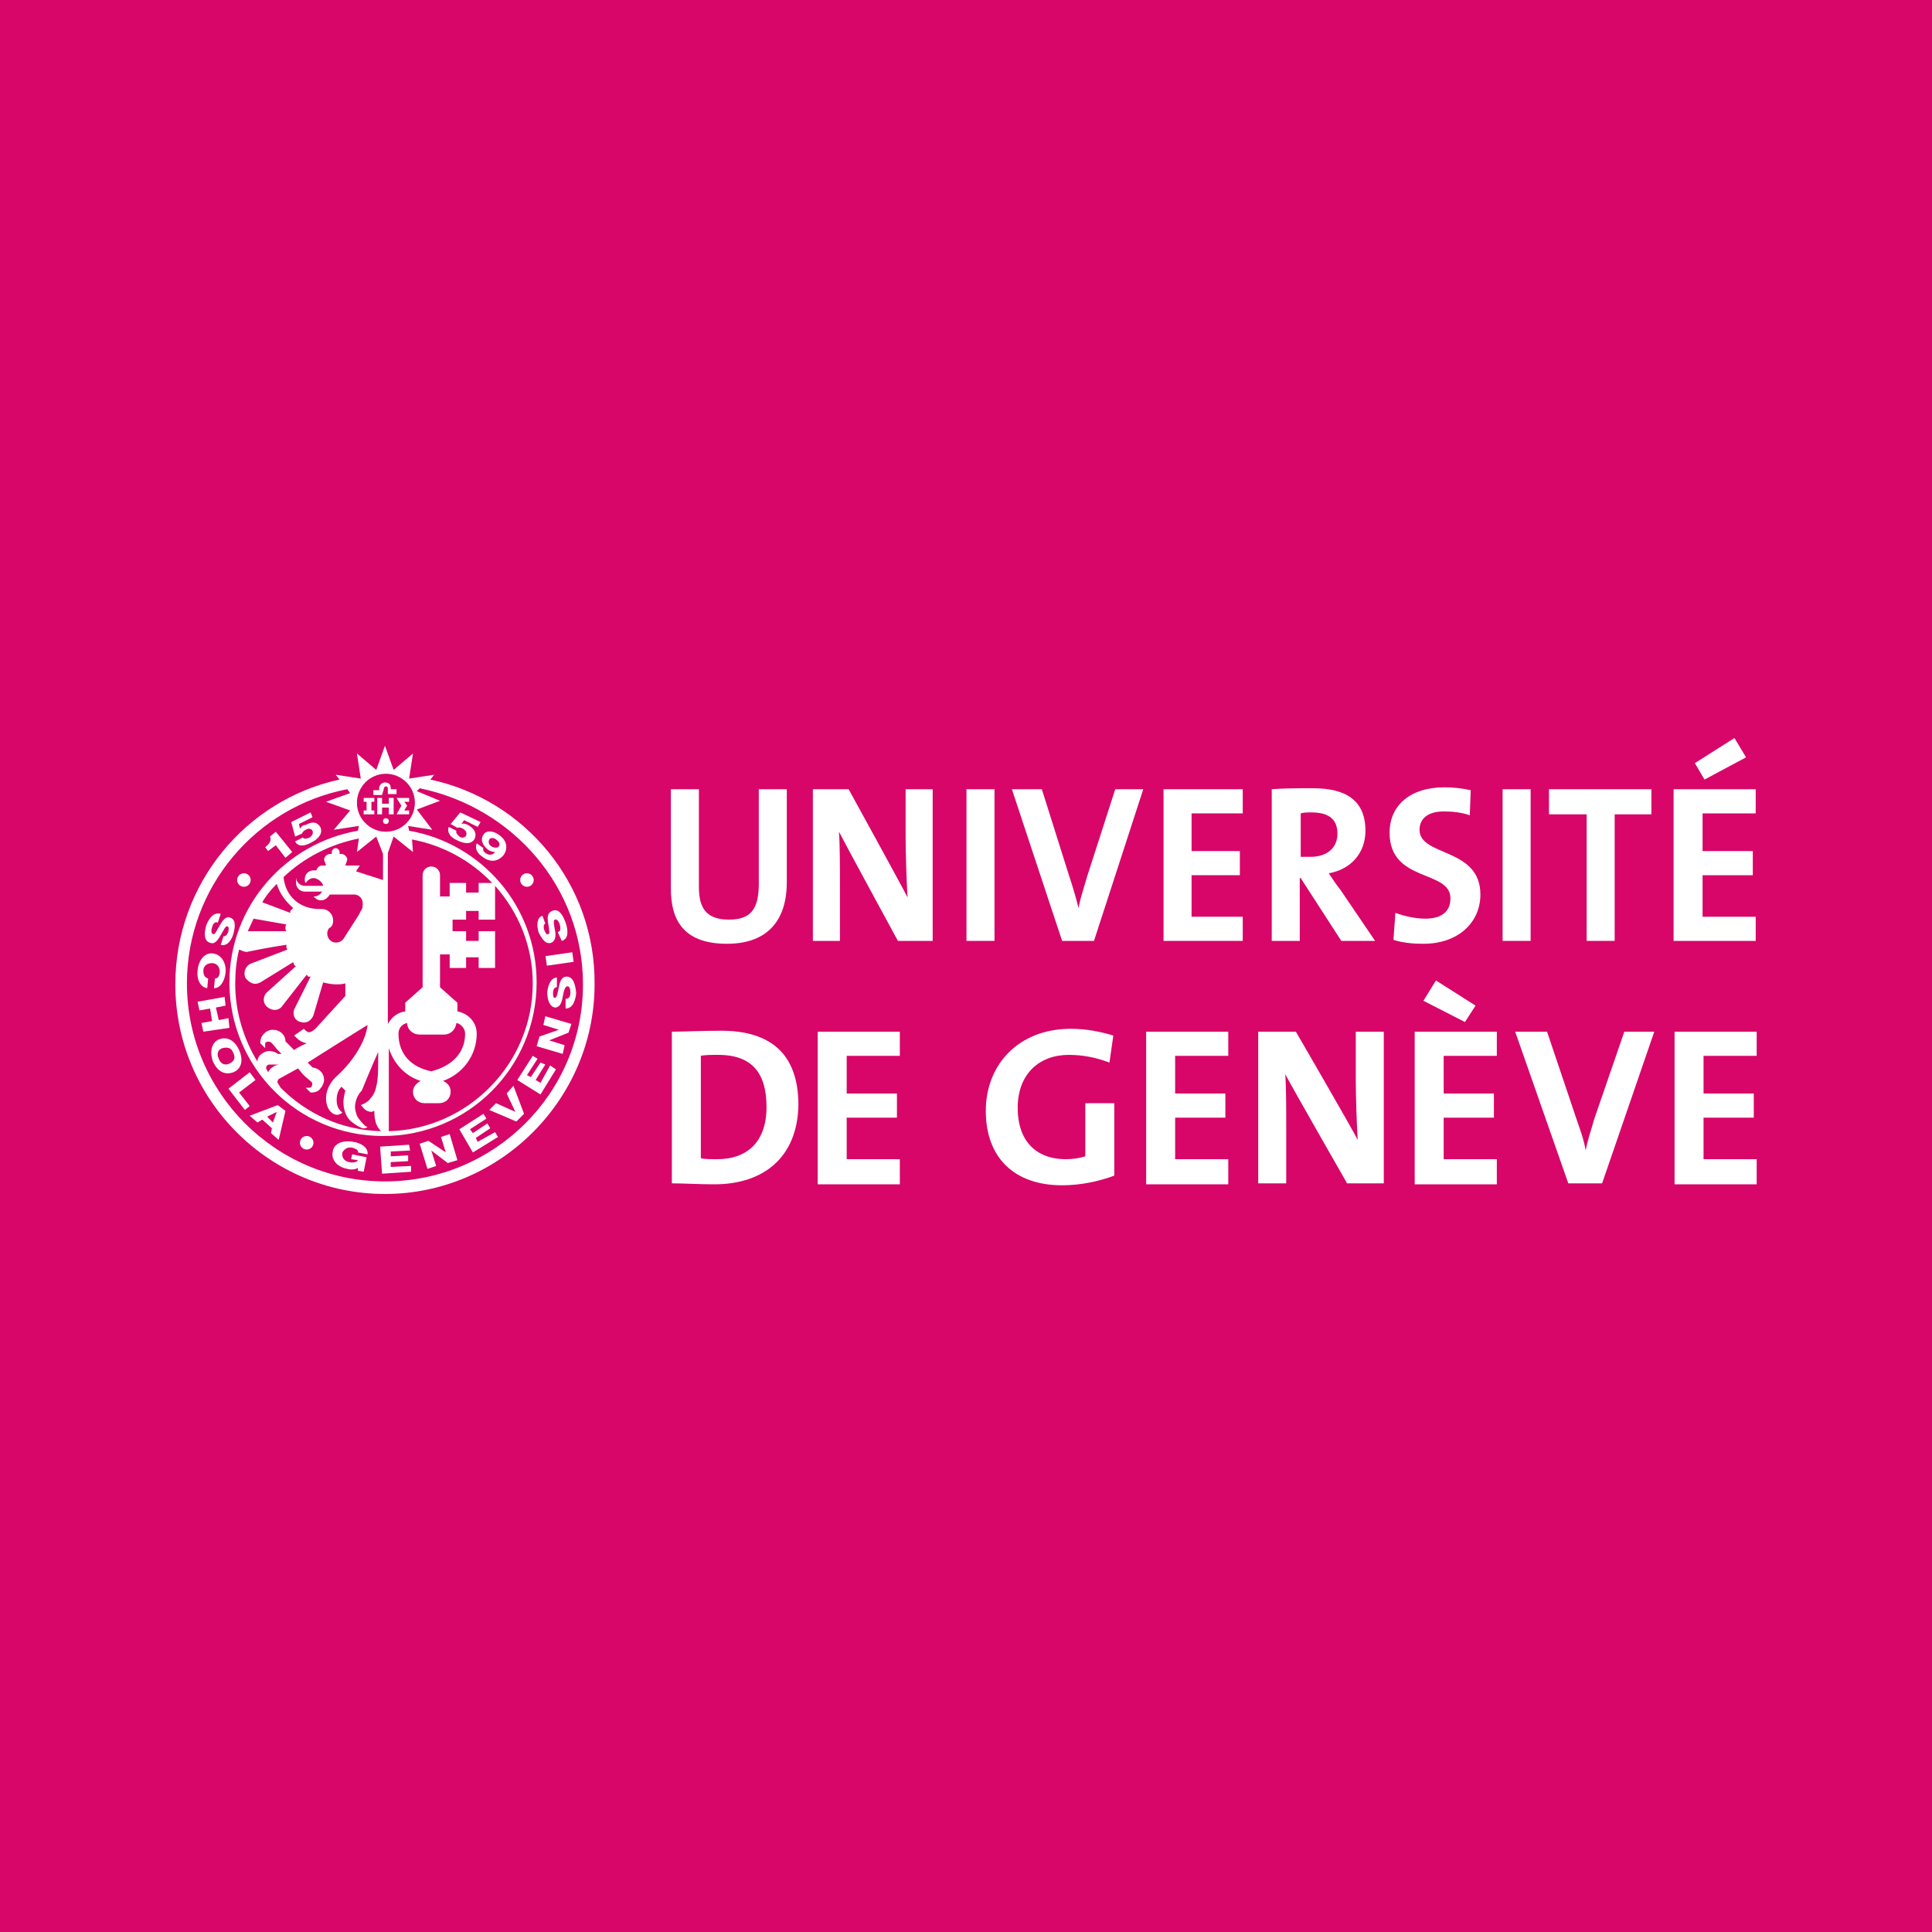 <?xml version="1.0" encoding="UTF-8"?>
<svg id="Calque_1" xmlns="http://www.w3.org/2000/svg" viewBox="0 0 200 200">
  <defs>
    <style>
      .cls-1 {
        fill: #fff;
      }

      .cls-2 {
        fill: #d80669;
      }
    </style>
  </defs>
  <rect class="cls-2" x="-35.51" y="-17.3" width="268.26" height="244.77"/>
  <g>
    <g>
      <path class="cls-1" d="M28.55,87.5l1,1.3.7-.6-1.7-2.1-.6.5c.2.4-.1.8-.5,1.1l.3.4.8-.6Z"/>
      <path class="cls-1" d="M31.25,86.3c.1-.2.2-.3.4-.4.3-.2.6-.1.7.1.1.2,0,.5-.3.7-.2.1-.6.2-.7,0l-.8.4c.3.6,1,.5,1.7.1.8-.4,1.2-1,.9-1.6-.3-.5-.8-.6-1.5-.2-.3,0-.5.2-.6.4h0l-.1-.5,1.4-.7-.2-.5-2,1,.4,1.5.7-.3Z"/>
      <path class="cls-1" d="M48.45,85.4c-.2-.1-.5-.2-.7-.1h0l.3-.4,1.4.7.3-.5-2.1-1-1,1.2.7.4c.2-.1.4,0,.6.1.3.2.4.4.3.7-.1.2-.4.3-.7.1-.2-.2-.4-.4-.3-.6l-.8-.4c-.2.6.2,1.1.9,1.4.8.4,1.5.4,1.8-.2.2-.5,0-1-.7-1.4Z"/>
      <path class="cls-1" d="M51.75,86.5c-.6-.5-1.4-.6-1.7-.1-.3.4-.2,1,.4,1.5.2.2.6.3.8.3h0c-.2.3-.6.4-1,.1-.1-.1-.2-.2-.2-.2,0-.1-.1-.2,0-.3l-.7-.5c-.2.5,0,1,.6,1.4.9.7,1.7.4,2.2-.2.4-.6.4-1.4-.4-2ZM51.65,87.6c-.1.2-.5.2-.8,0s-.3-.5-.2-.7.5-.2.7,0c.4.3.4.5.3.7Z"/>
      <path class="cls-1" d="M21.75,97.6c.5.2.8-.3,1.1-.8.3-.5.5-1,.7-.9s.1.3.1.5c-.1.3-.3.6-.5.5l-.3.9c.6.2,1.1-.4,1.3-1.1s.3-1.5-.3-1.7c-.5-.2-.8.3-1.1.8-.3.5-.5,1-.7.9s-.2-.4-.1-.7c.1-.4.3-.6.6-.5l.3-.9c-.7-.2-1.2.4-1.5,1.2-.2.7-.3,1.6.4,1.8Z"/>
      <path class="cls-1" d="M21.45,102.3l.1-1c-.3-.1-.5-.3-.5-.8,0-.6.5-.8.9-.8s.8.3.8.9c0,.4-.2.7-.5.7l-.1,1c.7,0,1.1-.8,1.2-1.6.1-1.1-.5-1.9-1.3-2s-1.5.6-1.6,1.8c-.1.9.3,1.7,1,1.8Z"/>
      <polygon class="cls-1" points="23.65 105.4 22.65 105.6 22.35 104.3 23.35 104.1 23.25 103.2 20.45 103.7 20.65 104.6 21.75 104.4 21.95 105.7 20.85 105.9 21.05 106.8 23.75 106.4 23.65 105.4"/>
      <path class="cls-1" d="M24.75,108.7c-.5-1.1-1.3-1.4-2.1-1.1-.7.3-1,1.2-.6,2.3.5,1.1,1.3,1.4,2.1,1.1.8-.3,1.1-1.2.6-2.3ZM23.75,110.1c-.4.2-.9.1-1.1-.5-.3-.6,0-1,.4-1.1.4-.1.9-.1,1.1.5.3.6,0,.9-.4,1.1Z"/>
      <polygon class="cls-1" points="26.45 111.8 25.85 111 23.65 112.7 25.35 114.9 25.85 114.5 24.75 113.1 26.45 111.8"/>
      <path class="cls-1" d="M25.85,115.5l.8.7.5-.3,1,.9-.1.5.8.7.7-3-.8-.6-2.9,1.1ZM28.25,116.2l-.6-.6,1-.5h0l-.4,1.1Z"/>
      <path class="cls-1" d="M36.45,118.8c.4.1.7.3.6.5l1,.2c.1-.7-.7-1.2-1.5-1.3-1.1-.2-2,.2-2.1,1-.2.8.4,1.6,1.5,1.8.3.1.8.1,1.1-.1v.3l.6.1.3-1.5-1.5-.3-.1.5.7.1c-.1.2-.5.3-.9.2-.6-.1-.8-.6-.7-1,.1-.2.4-.6,1-.5Z"/>
      <polygon class="cls-1" points="40.45 120.8 40.45 120.3 42.25 120.2 42.25 119.6 40.45 119.7 40.45 119.2 42.45 119.1 42.35 118.5 39.35 118.7 39.55 121.5 42.55 121.3 42.55 120.7 40.45 120.8"/>
      <polygon class="cls-1" points="45.65 117.7 46.15 119.3 46.15 119.3 44.35 118.1 43.45 118.4 44.25 121 45.15 120.7 44.65 119.1 44.65 119.1 46.35 120.4 47.35 120.1 46.55 117.4 45.65 117.7"/>
      <polygon class="cls-1" points="49.45 118.2 49.25 117.8 50.75 116.8 50.45 116.3 48.95 117.3 48.65 116.9 50.35 115.8 50.05 115.3 47.55 116.9 48.95 119.3 51.55 117.7 51.25 117.2 49.45 118.2"/>
      <polygon class="cls-1" points="52.45 113.2 53.35 115.1 53.35 115.1 51.35 114.2 50.65 114.9 53.45 116.1 54.25 115.3 53.15 112.4 52.45 113.2"/>
      <polygon class="cls-1" points="55.95 112.1 55.45 111.8 56.45 110.2 55.95 110 54.95 111.5 54.55 111.3 55.65 109.6 55.15 109.3 53.55 111.8 55.95 113.3 57.55 110.7 56.95 110.3 55.95 112.1"/>
      <polygon class="cls-1" points="56.25 106.1 57.85 106.6 57.85 106.6 55.85 107.3 55.55 108.3 58.25 109.1 58.45 108.2 56.85 107.7 56.85 107.7 58.85 106.9 59.15 106 56.45 105.2 56.25 106.1"/>
      <path class="cls-1" d="M58.65,101.1c-.5,0-.7.5-.8,1.1-.1.5-.2,1.1-.4,1.1s-.2-.3-.2-.5c0-.3.1-.6.4-.6v-1c-.6,0-.9.7-1,1.5,0,.7.2,1.5.8,1.6.5,0,.7-.5.8-1.1.1-.5.2-1.1.5-1.1.2,0,.3.3.3.6,0,.4-.1.7-.5.7v1c.7,0,1-.7,1.1-1.6-.1-.9-.3-1.7-1-1.7Z"/>
      <rect class="cls-1" x="56.53" y="98.77" width="2.8" height="1" transform="translate(-13.57 9.28) rotate(-8.2)"/>
      <path class="cls-1" d="M57.05,97.6c.5-.2.5-.8.4-1.3s-.2-1.1,0-1.1c.2-.1.4.2.5.5.1.4.1.7-.2.8l.4.9c.7-.2.7-1,.4-1.9-.3-.8-.7-1.5-1.4-1.2-.5.2-.5.7-.4,1.3.1.6.2,1.1,0,1.1-.2.1-.3-.2-.4-.4-.1-.3-.1-.6.1-.7l-.3-.8c-.6.2-.6,1-.4,1.7.3.6.7,1.3,1.3,1.1Z"/>
      <circle class="cls-1" cx="31.75" cy="118.3" r=".7"/>
      <circle class="cls-1" cx="25.25" cy="91.1" r=".7"/>
      <circle class="cls-1" cx="54.55" cy="91.1" r=".7"/>
      <polygon class="cls-1" points="41.55 83.4 41.05 84.3 42.35 84.3 42.35 83.9 41.85 83.9 42.15 83.4 41.85 83 42.35 83 42.35 82.6 41.05 82.6 41.55 83.4"/>
      <polygon class="cls-1" points="38.75 83.9 38.45 83.9 38.45 83 38.75 83 38.75 82.6 37.65 82.6 37.65 83 37.95 83 37.95 83.9 37.65 83.9 37.65 84.3 38.75 84.3 38.75 83.9"/>
      <polygon class="cls-1" points="40.25 83.2 39.55 83.2 39.55 82.6 39.05 82.6 39.05 84.3 39.55 84.3 39.55 83.6 40.25 83.6 40.25 84.3 40.75 84.3 40.75 82.6 40.25 82.6 40.25 83.2"/>
      <path class="cls-1" d="M39.75,81.6c0-.1.1-.2.2-.2s.2.1.2.2v.6h.9v-.5h-.6v-.1c0-.4-.2-.6-.6-.6-.3,0-.5.2-.6.5v.3h-.6v.5h.9l.2-.7Z"/>
      <circle class="cls-1" cx="39.95" cy="85" r=".3"/>
      <path class="cls-1" d="M44.55,80.7l.4-.5-2.6.4.4-2.6-2,1.7-.9-2.5-.9,2.5-2-1.7.4,2.6-2.6-.4.4.5c-9.7,2.1-17,10.8-17,21.2,0,12,9.8,21.7,21.7,21.7s21.7-9.8,21.7-21.7c.1-10.4-7.2-19.1-17-21.2ZM39.95,80.1c1.6,0,3,1.3,3,3,0,1.6-1.3,3-3,3-1.6,0-3-1.3-3-3,0-1.6,1.3-3,3-3ZM42.65,86.9c3.2.6,6.1,2.2,8.3,4.5h-1.4v1h-1.3v-1h-1.7v1.4h-1v-2.2c0-.5-.4-.9-.9-.9s-.9.4-.9.9v11.6l-1.8,1.6v.9c-.8.1-1.4.6-1.8,1.3v-17.7l.6-1.7,2,1.6-.1-1.3ZM43.55,111.9c-.4.2-.8.6-.8,1.1,0,.7.5,1.2,1.2,1.2h1.5c.7,0,1.2-.5,1.2-1.2,0-.5-.3-.9-.8-1.1,2-.7,3.5-2.6,3.5-4.9,0-1.2-.9-2.1-2-2.3v-.9l-1.8-1.6v-3.4h1v1.4h1.7v-1.1h1.3v1.1h1.7v-3.8h-1.7v1h-1.3v-1h-1.4v-1.2h1.4v-.9h1.3v.9h1.7v-3.5c2.4,2.7,3.9,6.2,3.9,10.1,0,8.3-6.7,15.1-14.9,15.3v-8.6c.5,1.6,1.7,2.9,3.3,3.4ZM41.25,107c0-.6.4-1,.9-1.1,0,.7.6,1.2,1.3,1.2h2.5c.7,0,1.2-.5,1.3-1.2.5.1.9.6.9,1.1,0,2.1-1.5,3.4-3.5,3.9-2-.4-3.4-1.7-3.4-3.9ZM29.65,95.7c-.1.1-.1.2-.1.4,0,.1,0,.2.1.3h-4c.2-.4.4-.9.6-1.3l3.4.6ZM27.15,93.4c.4-.7.9-1.3,1.5-1.9.3,1,.9,1.8,1.7,2.5-.1.1-.2.2-.3.3v.2l-2.9-1.1ZM25.75,98.5s1.9-.4,3.9-.7v.3c0,.1.1.1.1.2l-3.9,1.5c-.5.3-.7,1-.4,1.5.2.2.4.4.7.5.3.1.6,0,.8-.1l3.4-2.1c0,.1.1.2.1.3q.1.1.2.1l-3.1,2.8c-.4.5-.3,1.2.2,1.5.5.4,1.2.3,1.5-.2l2.5-3.2c.1.1.1.2.2.2h.2l-1.7,3.4c-.2.6.1,1.2.7,1.3.6.2,1.1-.2,1.3-.7l1-3.4c.4.1.9.2,1.3.2s.6,0,1-.1v1.3c-.1.1-3.1,3.4-3.1,3.4-.5.4-.7.5-1.1.1l-.1-.1-1,.7.1.1c.4.4.7.6,1.2.7-.7.3-1.2.6-1.3.7-.1-.1-.6-.6-.9-.9,0-.7-.6-1.2-1.3-1.2s-1.3.6-1.3,1.3v.1l.5.5v-.4c0-.1,0-.2.1-.2.1-.1.3-.1.5,0,0,0,.4.4.6.7h0l.1.1.1.1h0l.3.3h-.4c-.2-.2-.6-.3-.9-.3s-.7.2-.9.4-.3.4-.3.7c-1.4-2.3-2.3-5.1-2.3-8,0-1.2.1-2.4.4-3.6.5.2.7.3,1,.2ZM27.55,110.6c0-.1,0-.2.1-.3s.2-.1.3-.1h.9c-.5.1-.9.4-1.1.8-.1-.2-.2-.4-.2-.4h0ZM28.75,111.9c0-.1.1-.2.1-.2l2-1.1.5.6h0l.1.1.1.1h0l.7.6c.1.1.1.3,0,.5q-.1.1-.2.1h-.4l.5.5h.1c.3,0,.7-.1.9-.4.2-.2.4-.6.4-.9,0-.7-.5-1.2-1.2-1.3-.2-.2-.4-.4-.5-.5.3-.2,5.7-3.6,6.2-3.9-.2,1.9-1.8,4.1-3.3,5.4-.7.7-1,1.5-1,2.2,0,.6.2,1.1.5,1.4.3.3.7.4,1,.2l.2-.1-.2-.2c-.3-.3-.4-.7-.4-1.1,0-.7.2-1.1.5-1.4.1.1.2.2.4.4-.1.4-.2.8-.2,1.2,0,.8.3,1.5.7,1.9.1.1,1.1.9,1.5.8l.3-.1-.3-.2c-.1-.1-.6-.6-.8-1-.1-.3-.2-.6-.2-.9,0-.5.2-1.2.7-1.7,0,0,1.1-2.7,1.7-4v1.2c0,1.5-.1,2.9-.8,3.6-.2.4-1,.7-1,.7l.2.2s.3.5.9.5c.1,0,.2-.1.3-.1,0,1.2.3,1.7.7,2.1-4.1-.1-7.7-1.8-10.4-4.5l-.3-.5s-.1,0,0-.2c-.1.1,0,0,0,0ZM36.85,90.2l.4-.6h-1.5l.2-.6c0-.3-.3-.6-.6-.6h-.2v-.2c0-.2-.2-.4-.4-.4s-.4.2-.4.4v.2h-.2c-.3,0-.6.3-.6.6l.2.6h-.4c-.3,0-.5.2-.6.5h-.3c-.5,0-.9.4-.9.9,0,.2,0,.3.1.4.2-.3.5-.5.8-.5s.6.2.8.4c0,0,0,.1.1.1,0,.1.1.2.1.3h-1.9c-.5,0-.9-.4-.9-.9v.6c0,.5.4.9.9.9h1.8c-.2.3-.5.5-.8.5h-.1c.2.2.4.4.8.4s.7-.3.9-.6h2.5c.5,0,.9.4.9.9,0,.2,0,.6-.2.8l-.2.4-1.6,2.5c-.3.4-.9.5-1.3.2s-.5-.9-.2-1.3c.4-.2.5-.6.4-1.1s-.6-.9-1.1-.9h-.3c-2,0-3.5-1.3-3.7-3.3,2.1-2,4.8-3.4,7.8-4l-.2,1.4,2-1.6.7,1.8v2.7l-2.8-.9ZM39.85,122.3c-11.3,0-20.5-9.2-20.5-20.5,0-10,7.2-18.3,16.6-20.1l.3.4-2.5.9,2.5.9-1.7,2,2.6-.4-.1.5c-7.5,1.3-13.3,7.8-13.3,15.7,0,8.8,7.1,15.9,15.9,15.9s15.9-7.1,15.9-15.9c0-7.9-5.7-14.4-13.2-15.7l-.1-.5,2.5.4-1.6-2.1,2.4-.9-2.4-1,.3-.3c9.7,2,16.9,10.3,16.9,20.3,0,11.3-9.2,20.4-20.5,20.4Z"/>
    </g>
    <g>
      <path class="cls-1" d="M75.25,97.7c-4.7,0-5.8-2.7-5.8-5.7v-10.3h2.9v10.1c0,2,.6,3.4,3.1,3.4,2.2,0,3.1-1,3.1-3.7v-9.8h2.9v9.6c0,4.3-2.3,6.4-6.2,6.4Z"/>
      <path class="cls-1" d="M92.95,97.4s-5.6-10.3-6.1-11.3c.1,1.4.1,3.8.1,5.7v5.6h-2.8v-15.7h3.7s5.5,10,6.1,11.2c-.1-1.6-.2-4.4-.2-6.3v-4.9h2.8v15.7h-3.6Z"/>
      <path class="cls-1" d="M100.05,97.4v-15.7h2.9v15.7h-2.9Z"/>
      <path class="cls-1" d="M113.25,97.4h-3.3l-5.2-15.7h3.1l2.9,9.2c.3.9.6,1.9.9,3.1h0c.2-1.1.5-1.9.9-3.3l2.9-9h2.9l-5.1,15.7Z"/>
      <path class="cls-1" d="M120.45,97.4v-15.7h8.2v2.5h-5.3v3.9h5v2.5h-5v4.3h5.3v2.5h-8.2Z"/>
      <path class="cls-1" d="M138.85,97.4l-4.2-6.5h-.1v6.5h-2.9v-15.7c1.2-.1,2.6-.1,4.3-.1,3.3,0,5.4,1.2,5.4,4.4,0,2.3-1.5,4-3.8,4.4.4.6.8,1.2,1.2,1.7l3.6,5.3h-3.5ZM135.75,84.1c-.4,0-.8,0-1.1.1v4.5h1c1.7,0,2.8-.9,2.8-2.4s-.9-2.2-2.7-2.2Z"/>
      <path class="cls-1" d="M147.35,97.7c-1.1,0-2.1-.1-3.1-.4l.2-2.8c.8.3,2,.6,3.1.6,1.5,0,2.6-.6,2.6-2.1,0-3-6.3-1.6-6.3-6.8,0-2.8,2.1-4.7,5.7-4.7.8,0,1.8.1,2.7.3l-.1,2.6c-.8-.3-1.8-.4-2.7-.4-1.7,0-2.5.8-2.5,1.9,0,2.8,6.3,1.8,6.3,6.7,0,2.9-2.3,5.1-5.9,5.1Z"/>
      <path class="cls-1" d="M155.55,97.4v-15.7h2.9v15.7h-2.9Z"/>
      <path class="cls-1" d="M167.15,84.3v13.1h-2.9v-13.1h-3.9v-2.6h10.6v2.6h-3.8Z"/>
      <path class="cls-1" d="M173.25,97.4v-15.7h8.5v2.5h-5.5v3.9h5.2v2.5h-5.2v4.3h5.5v2.5h-8.5ZM176.45,80.7l-1-1.7,4.1-2.6,1.2,2-4.3,2.3Z"/>
      <path class="cls-1" d="M73.95,122.6c-1.6,0-3.1-.1-4.4-.1v-15.7c1.2,0,3.1-.1,5.1-.1,4.9,0,8,2.2,8,7.7-.1,5.4-3.6,8.2-8.7,8.2ZM74.35,109.2c-.7,0-1.4,0-1.8.1v10.6c.4.1,1,.1,1.7.1,3,0,5.1-1.7,5.1-5.4,0-3.4-1.4-5.4-5-5.4Z"/>
      <path class="cls-1" d="M84.65,122.5v-15.7h8.5v2.5h-5.5v3.9h5.2v2.5h-5.2v4.3h5.5v2.6h-8.5v-.1Z"/>
      <path class="cls-1" d="M114.85,110c-1.3-.5-2.7-.8-4.2-.8-3.1,0-5.3,2-5.3,5.5,0,3.3,1.8,5.3,5,5.3.7,0,1.4-.1,2-.3v-5.5h3v7.5c-1.6.6-3.5,1-5.4,1-5,0-7.9-2.9-7.9-7.7s3.4-8.5,8.8-8.5c1.6,0,3.1.3,4.4.7l-.4,2.8Z"/>
      <path class="cls-1" d="M118.65,122.5v-15.7h8.5v2.5h-5.5v3.9h5.2v2.5h-5.2v4.3h5.5v2.6h-8.5v-.1Z"/>
      <path class="cls-1" d="M139.45,122.5s-5.9-10.3-6.4-11.3c.1,1.4.1,3.8.1,5.7v5.6h-2.9v-15.7h3.9s5.8,10,6.4,11.2c-.1-1.6-.2-4.4-.2-6.3v-4.9h2.9v15.7h-3.8Z"/>
      <path class="cls-1" d="M146.45,122.5v-15.7h8.5v2.5h-5.5v3.9h5.2v2.5h-5.2v4.3h5.5v2.6h-8.5v-.1ZM151.65,105.8l-4.3-2.2,1.3-2.1,4.1,2.6-1.1,1.7Z"/>
      <path class="cls-1" d="M165.85,122.5h-3.5l-5.5-15.7h3.3l3.1,9.2c.3.9.7,1.9.9,3.1h0c.2-1.1.5-1.9.9-3.3l3.1-9h3.1l-5.4,15.7Z"/>
      <path class="cls-1" d="M173.35,122.5v-15.7h8.5v2.5h-5.5v3.9h5.2v2.5h-5.2v4.3h5.5v2.6h-8.5v-.1Z"/>
    </g>
  </g>
</svg>